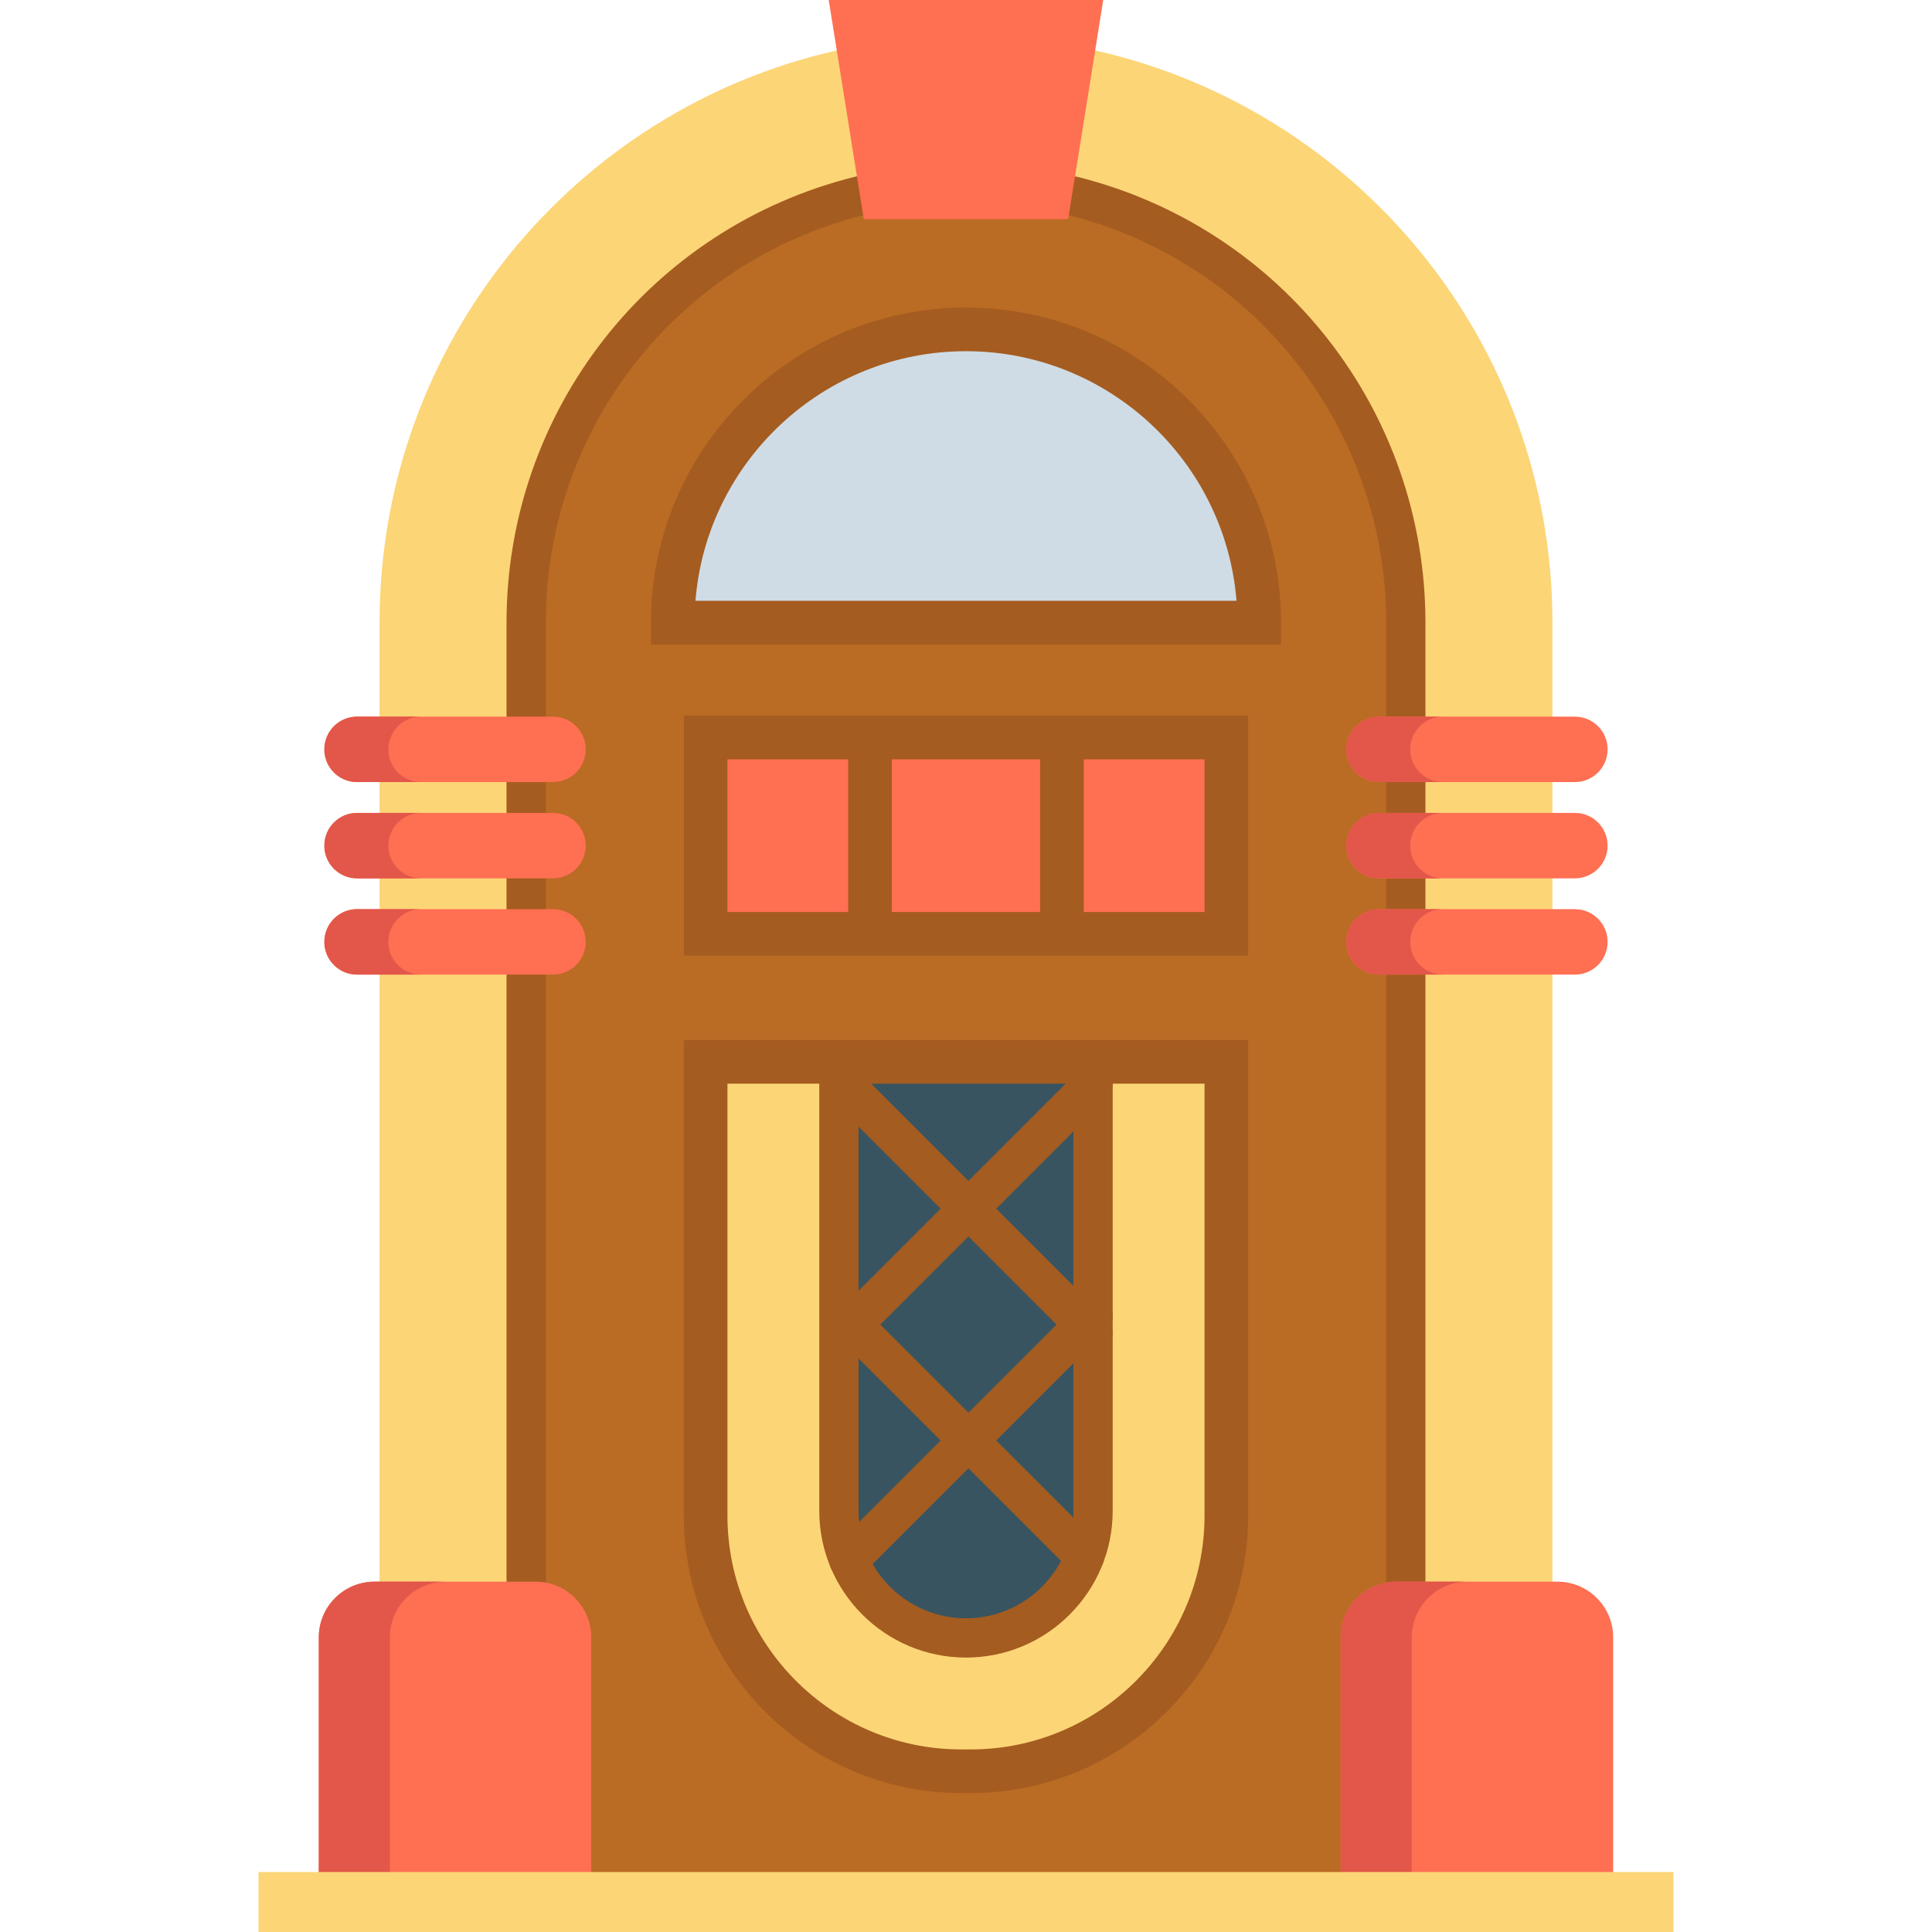 <?xml version="1.0" encoding="iso-8859-1"?>
<!-- Uploaded to: SVG Repo, www.svgrepo.com, Generator: SVG Repo Mixer Tools -->
<svg version="1.1" id="Layer_1" xmlns="http://www.w3.org/2000/svg" xmlns:xlink="http://www.w3.org/1999/xlink" 
	 viewBox="0 0 512.005 512.005" xml:space="preserve">
<path style="fill:#FCD577;" d="M100.586,510.266V164.993c0-74.06,51.818-136.04,121.181-151.628h68.455
	c69.374,15.589,121.192,77.569,121.192,151.628v345.273"/>
<path style="fill:#BA6B24;" d="M139.44,510.266V164.993c0-54.586,37.737-100.54,88.483-113.127h56.139
	c50.759,12.586,88.495,58.53,88.495,113.127v345.273"/>
<path style="fill:#A55C20;" d="M377.761,510.266h-10.405V164.993c0-51.081-34.484-95.37-83.936-107.925h-54.854
	c-49.447,12.555-83.925,56.845-83.925,107.925v345.273h-10.405V164.993c0-56.082,38.01-104.677,92.433-118.176
	c0.409-0.102,0.83-0.153,1.252-0.153h56.141c0.422,0,0.843,0.051,1.252,0.153c54.431,13.497,92.446,62.093,92.446,118.176V510.266z"
	/>
<path style="fill:#CFDCE5;" d="M333.703,164.993c0-42.842-34.861-77.698-77.71-77.698c-42.842,0-77.697,34.855-77.697,77.698
	H333.703z"/>
<path style="fill:#A55C20;" d="M339.483,170.773H172.515v-5.78c0-46.029,37.449-83.478,83.478-83.478
	c46.036,0,83.49,37.449,83.49,83.478L339.483,170.773L339.483,170.773z M184.306,159.212h143.385
	c-2.955-36.962-33.983-66.137-71.699-66.137C218.284,93.075,187.259,122.25,184.306,159.212z"/>
<path style="fill:#FF6F52;" d="M141.93,419.163H99.255c-8.157,0-14.77,6.613-14.77,14.77v76.334h72.216v-76.334
	C156.701,425.776,150.088,419.163,141.93,419.163z"/>
<path style="fill:#E25749;" d="M118.087,419.163H99.255c-8.157,0-14.77,6.613-14.77,14.77v76.333h18.833v-76.333
	C103.317,425.776,109.93,419.163,118.087,419.163z"/>
<path style="fill:#FF6F52;" d="M412.738,419.163h-42.674c-8.157,0-14.77,6.613-14.77,14.77v76.334h72.216v-76.334
	C427.508,425.776,420.896,419.163,412.738,419.163z"/>
<path style="fill:#E25749;" d="M388.895,419.163h-18.833c-8.157,0-14.77,6.613-14.77,14.77v76.333h18.833v-76.333
	C374.125,425.776,380.738,419.163,388.895,419.163z"/>
<polygon style="fill:#FF6F52;" points="292.369,0 219.624,0 228.916,58.086 283.078,58.086 "/>
<path style="fill:#FCD577;" d="M324.998,281.404H187v120.246c0,37.417,30.332,67.749,67.749,67.749h2.502
	c37.417,0,67.749-30.332,67.749-67.749V281.404H324.998z"/>
<path style="fill:#385460;" d="M256,434.077c-18.57,0-33.678-15.107-33.678-33.677V281.404h67.353v118.997
	C289.676,418.97,274.569,434.077,256,434.077z"/>
<g>
	<path style="fill:#A55C20;" d="M257.25,475.18h-2.501c-40.544,0-73.529-32.985-73.529-73.529V275.624h149.558v126.028
		C330.779,442.195,297.794,475.18,257.25,475.18z M192.782,287.185v114.467c0,34.169,27.799,61.968,61.968,61.968h2.501
		c34.169,0,61.968-27.798,61.968-61.968V287.185L192.782,287.185L192.782,287.185z"/>
	<path style="fill:#A55C20;" d="M256,439.279c-21.438,0-38.88-17.441-38.88-38.879V281.404c0-2.873,2.33-5.202,5.202-5.202h67.353
		c2.873,0,5.202,2.329,5.202,5.202v118.997C294.878,421.838,277.437,439.279,256,439.279z M227.525,286.607v113.794
		c0,15.701,12.775,28.474,28.475,28.474c15.7,0,28.473-12.774,28.473-28.474V286.607L227.525,286.607L227.525,286.607z"/>
</g>
<g>
	<path style="fill:#FF6F52;" d="M146.557,207.262H94.628c-4.79,0-8.671-3.882-8.671-8.671c0-4.788,3.881-8.671,8.671-8.671h51.929
		c4.79,0,8.671,3.882,8.671,8.671C155.228,203.38,151.347,207.262,146.557,207.262z"/>
	<path style="fill:#FF6F52;" d="M146.557,232.774H94.628c-4.79,0-8.671-3.882-8.671-8.671s3.881-8.671,8.671-8.671h51.929
		c4.79,0,8.671,3.882,8.671,8.671S151.347,232.774,146.557,232.774z"/>
	<path style="fill:#FF6F52;" d="M146.557,258.285H94.628c-4.79,0-8.671-3.882-8.671-8.671c0-4.788,3.881-8.671,8.671-8.671h51.929
		c4.79,0,8.671,3.882,8.671,8.671C155.228,254.403,151.347,258.285,146.557,258.285z"/>
</g>
<g>
	<path style="fill:#E25749;" d="M111.588,207.261h-16.96c-4.786,0-8.671-3.884-8.671-8.671s3.884-8.671,8.671-8.671h16.96
		c-4.798,0-8.671,3.884-8.671,8.671S106.79,207.261,111.588,207.261z"/>
	<path style="fill:#E25749;" d="M111.588,232.776h-16.96c-4.786,0-8.671-3.884-8.671-8.671c0-4.786,3.884-8.671,8.671-8.671h16.96
		c-4.798,0-8.671,3.884-8.671,8.671C102.917,228.892,106.79,232.776,111.588,232.776z"/>
	<path style="fill:#E25749;" d="M111.588,258.279h-16.96c-4.786,0-8.671-3.873-8.671-8.671c0-4.786,3.884-8.671,8.671-8.671h16.96
		c-4.798,0-8.671,3.884-8.671,8.671C102.917,254.406,106.79,258.279,111.588,258.279z"/>
</g>
<g>
	<path style="fill:#FF6F52;" d="M417.365,207.262h-51.929c-4.79,0-8.671-3.882-8.671-8.671c0-4.788,3.881-8.671,8.671-8.671h51.929
		c4.79,0,8.671,3.882,8.671,8.671C426.035,203.38,422.153,207.262,417.365,207.262z"/>
	<path style="fill:#FF6F52;" d="M417.365,232.774h-51.929c-4.79,0-8.671-3.882-8.671-8.671s3.881-8.671,8.671-8.671h51.929
		c4.79,0,8.671,3.882,8.671,8.671S422.153,232.774,417.365,232.774z"/>
	<path style="fill:#FF6F52;" d="M417.365,258.285h-51.929c-4.79,0-8.671-3.882-8.671-8.671c0-4.788,3.881-8.671,8.671-8.671h51.929
		c4.79,0,8.671,3.882,8.671,8.671C426.035,254.403,422.153,258.285,417.365,258.285z"/>
</g>
<g>
	<path style="fill:#E25749;" d="M382.396,207.261h-16.96c-4.786,0-8.671-3.884-8.671-8.671s3.884-8.671,8.671-8.671h16.96
		c-4.798,0-8.671,3.884-8.671,8.671S377.598,207.261,382.396,207.261z"/>
	<path style="fill:#E25749;" d="M382.396,232.776h-16.96c-4.786,0-8.671-3.884-8.671-8.671c0-4.786,3.884-8.671,8.671-8.671h16.96
		c-4.798,0-8.671,3.884-8.671,8.671C373.725,228.892,377.598,232.776,382.396,232.776z"/>
	<path style="fill:#E25749;" d="M382.396,258.279h-16.96c-4.786,0-8.671-3.873-8.671-8.671c0-4.786,3.884-8.671,8.671-8.671h16.96
		c-4.798,0-8.671,3.884-8.671,8.671C373.725,254.406,377.598,258.279,382.396,258.279z"/>
</g>
<rect x="186.996" y="195.447" style="fill:#FF6F52;" width="138.002" height="52.024"/>
<g>
	<path style="fill:#A55C20;" d="M181.221,189.671v63.588h149.558v-63.588H181.221z M275.646,201.232v40.466h-39.294v-40.466H275.646
		z M192.782,201.232h32.01v40.466h-32.01V201.232z M319.218,241.699h-32.01v-40.466h32.01V241.699z"/>
	<path style="fill:#A55C20;" d="M223.619,358.55c-1.331,0-2.664-0.508-3.679-1.524c-2.032-2.031-2.032-5.326,0-7.357l66.056-66.056
		c2.03-2.031,5.326-2.031,7.356,0c2.032,2.031,2.032,5.326,0,7.357l-66.056,66.056C226.283,358.041,224.951,358.55,223.619,358.55z"
		/>
	<path style="fill:#A55C20;" d="M224.945,418.643c-1.332,0-2.664-0.508-3.68-1.524c-2.031-2.032-2.031-5.326,0.001-7.357
		l64.735-64.722c2.032-2.031,5.325-2.031,7.357,0c2.031,2.031,2.031,5.325-0.001,7.357l-64.735,64.723
		C227.608,418.135,226.276,418.643,224.945,418.643z"/>
	<path style="fill:#A55C20;" d="M289.676,358.55c-1.331,0-2.664-0.508-3.679-1.524l-66.056-66.056c-2.032-2.031-2.032-5.326,0-7.357
		c2.03-2.031,5.326-2.031,7.356,0l66.056,66.056c2.032,2.031,2.032,5.326,0,7.357C292.339,358.041,291.006,358.55,289.676,358.55z"
		/>
	<path style="fill:#A55C20;" d="M287.419,417.712c-1.331,0-2.664-0.508-3.679-1.524l-63.804-63.793
		c-2.032-2.031-2.032-5.325-0.001-7.357c2.032-2.032,5.325-2.032,7.357-0.001l63.804,63.794c2.032,2.031,2.032,5.326,0,7.357
		C290.082,417.205,288.75,417.712,287.419,417.712z"/>
</g>
<rect x="68.509" y="496.11" style="fill:#FCD577;" width="374.987" height="15.895"/>
</svg>